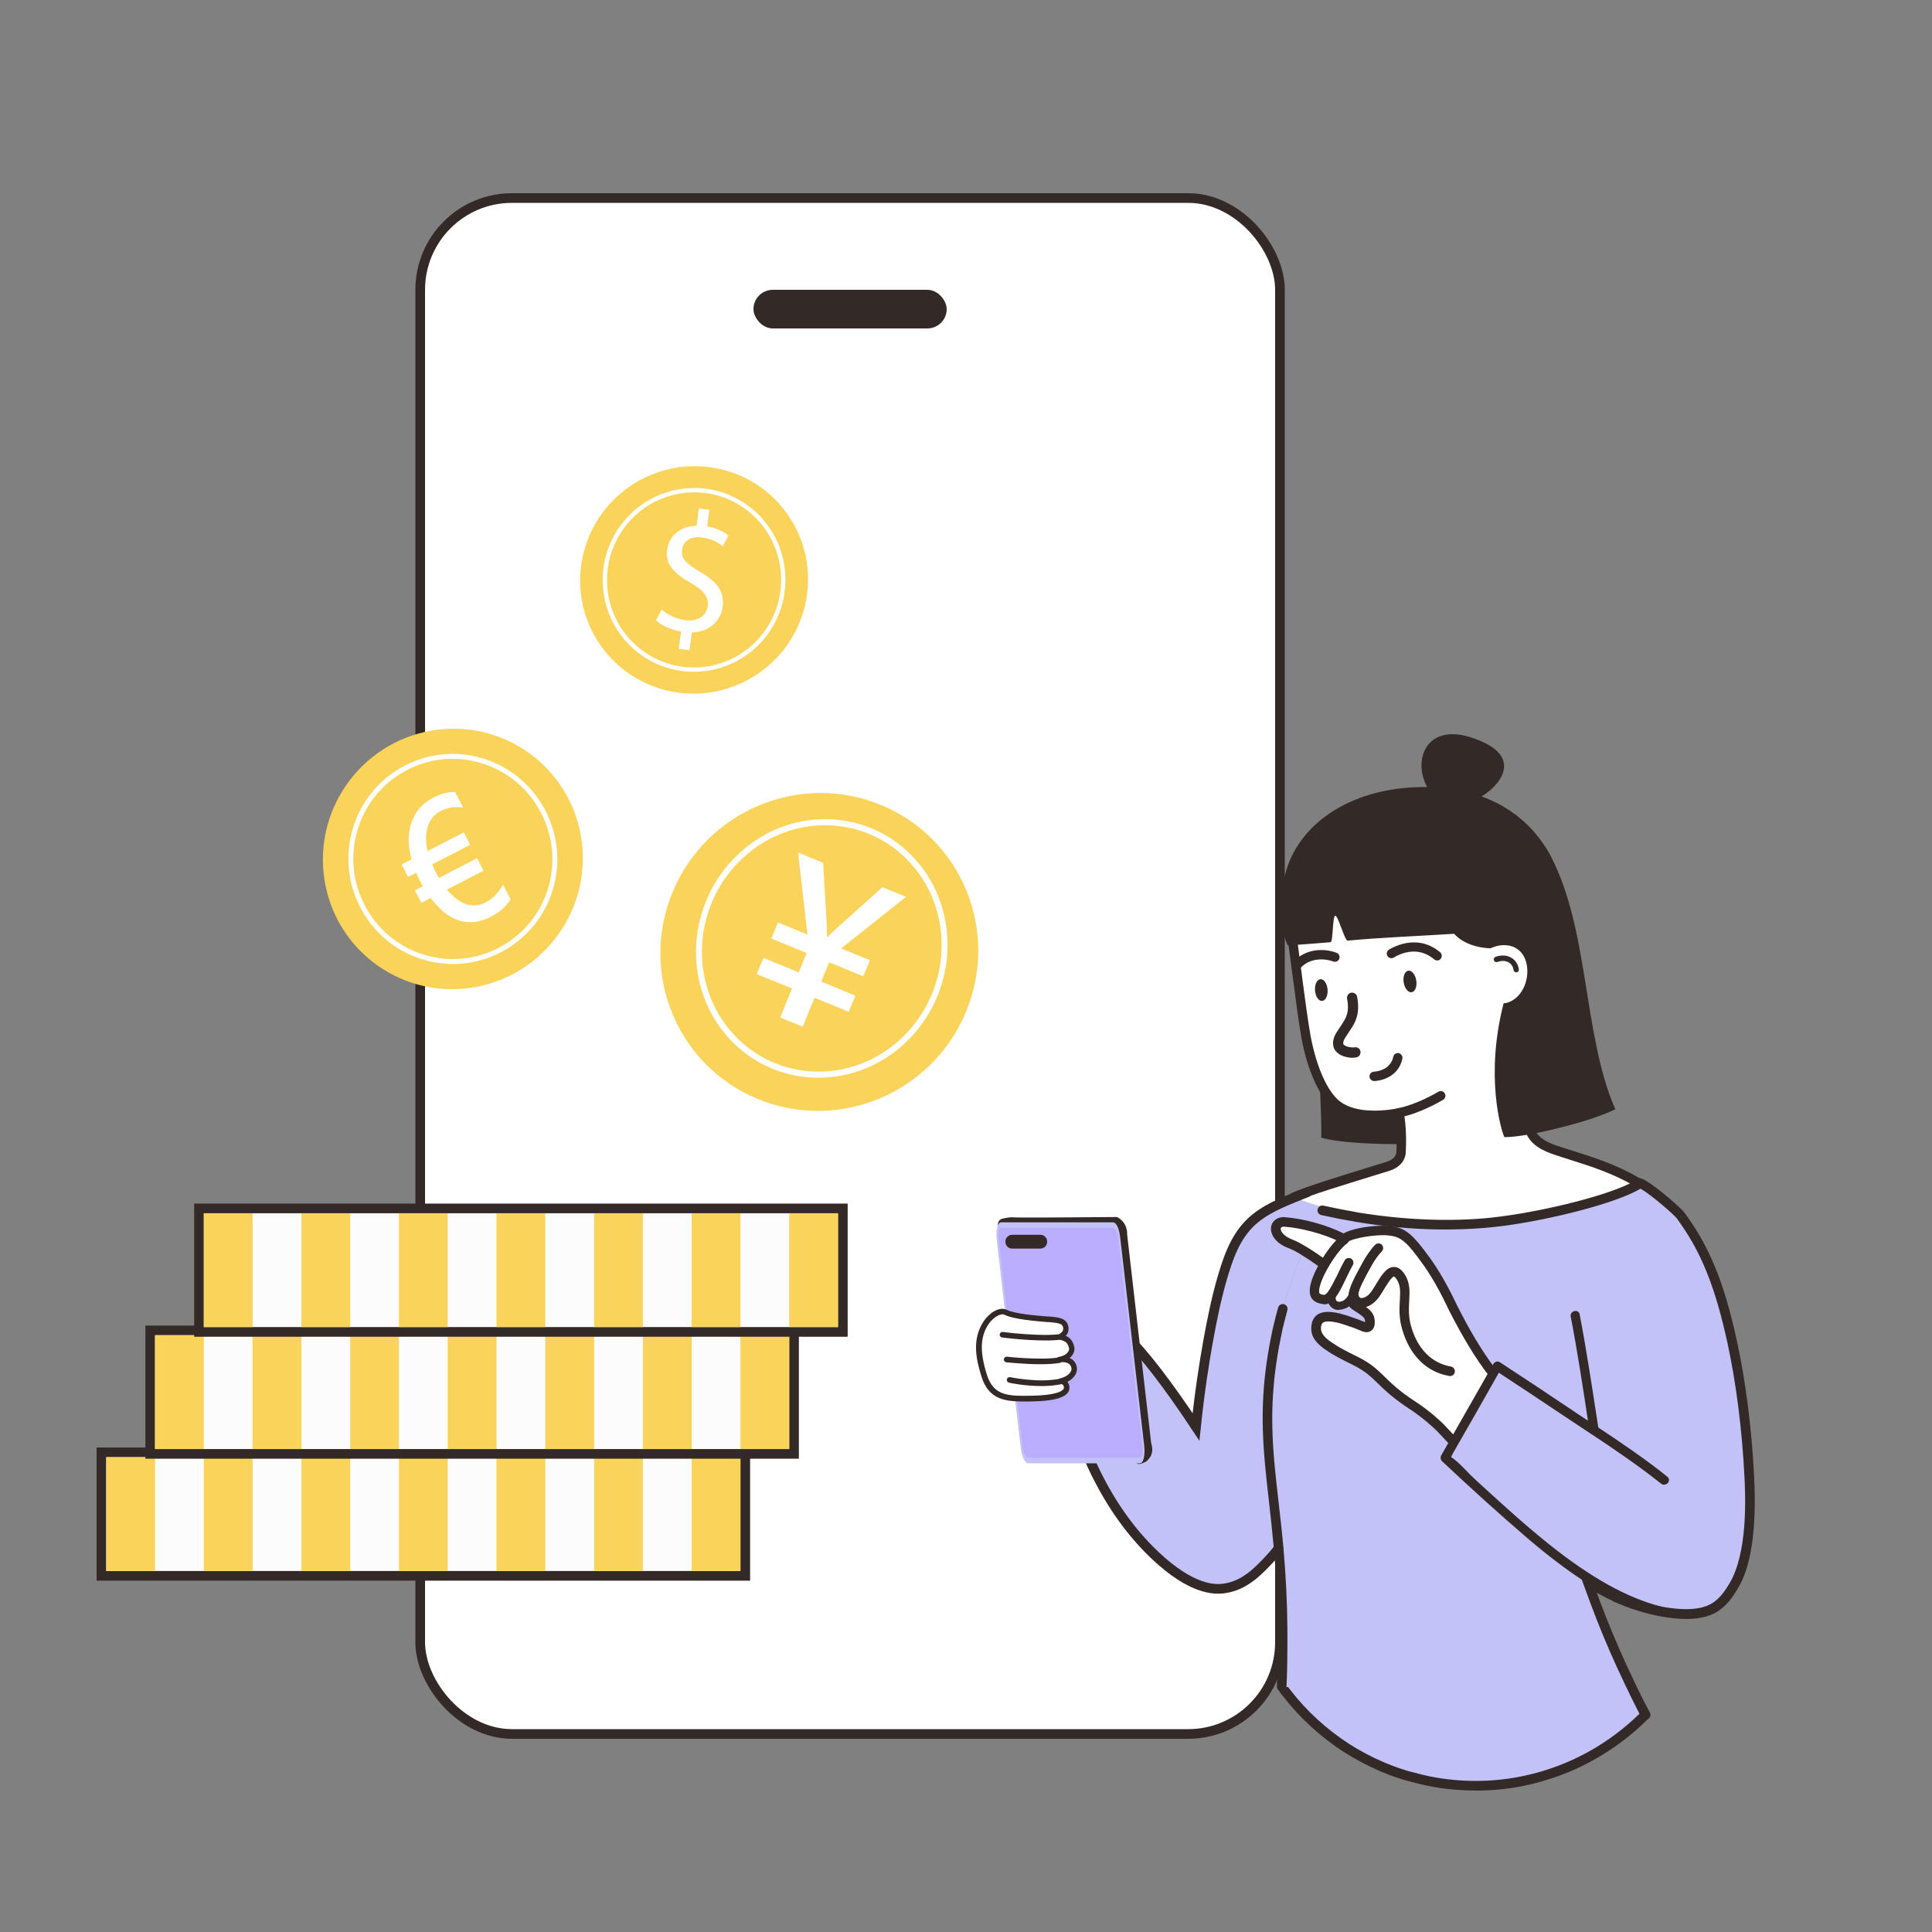 <svg width="520" height="520" viewBox="0 0 520 520" fill="none" xmlns="http://www.w3.org/2000/svg">
<rect x="0" y="0" width="520" height="520" fill="#808080" stroke="none"/>
<rect x="113.1" y="53.3" width="231.4" height="413.4" rx="24.7" fill="white" stroke="#332A27" stroke-width="2.6"/>
<rect x="202.8" y="78" width="52" height="10.4" rx="5.2" fill="#332A27"/>
<path d="M199.291 390.9H200.591V392.2V422.837V424.137H199.291H28.6H27.3V422.837V392.2V390.9H28.6H199.291Z" fill="#FCFCFC" stroke="#332A27" stroke-width="2.6"/>
<path d="M186.161 392.2H199.291V422.837H186.161V392.2Z" fill="#FAD35A"/>
<path d="M159.901 392.2H173.031V422.837H159.901V392.2Z" fill="#FAD35A"/>
<path d="M133.64 392.2H146.771V422.837H133.64V392.2Z" fill="#FAD35A"/>
<path d="M107.38 392.2H120.51V422.837H107.38V392.2Z" fill="#FAD35A"/>
<path d="M81.121 392.2H94.251V422.837H81.121V392.2Z" fill="#FAD35A"/>
<path d="M54.861 392.2H67.991V422.837H54.861V392.2Z" fill="#FAD35A"/>
<path d="M28.601 392.2H41.731V422.837H28.601V392.2Z" fill="#FAD35A"/>
<path d="M212.42 358.074H213.72V359.374V390.011V391.311H212.42H41.73H40.43V390.011V359.374V358.074H41.73H212.42Z" fill="#FCFCFC" stroke="#332A27" stroke-width="2.6"/>
<path d="M199.29 359.374H212.42V390.011H199.29V359.374Z" fill="#FAD35A"/>
<path d="M173.03 359.374H186.16V390.011H173.03V359.374Z" fill="#FAD35A"/>
<path d="M146.77 359.374H159.9V390.011H146.77V359.374Z" fill="#FAD35A"/>
<path d="M120.51 359.374H133.64V390.011H120.51V359.374Z" fill="#FAD35A"/>
<path d="M94.251 359.374H107.381V390.011H94.251V359.374Z" fill="#FAD35A"/>
<path d="M67.991 359.374H81.121V390.011H67.991V359.374Z" fill="#FAD35A"/>
<path d="M41.73 359.374H54.86V390.011H41.73V359.374Z" fill="#FAD35A"/>
<path d="M225.55 325.249H226.85V326.549V357.186V358.486H225.55H54.859H53.559V357.186V326.549V325.249H54.859H225.55Z" fill="#FCFCFC" stroke="#332A27" stroke-width="2.6"/>
<path d="M212.42 326.549H225.55V357.186H212.42V326.549Z" fill="#FAD35A"/>
<path d="M186.16 326.549H199.29V357.186H186.16V326.549Z" fill="#FAD35A"/>
<path d="M159.899 326.549H173.029V357.186H159.899V326.549Z" fill="#FAD35A"/>
<path d="M133.639 326.549H146.769V357.186H133.639V326.549Z" fill="#FAD35A"/>
<path d="M107.38 326.549H120.51V357.186H107.38V326.549Z" fill="#FAD35A"/>
<path d="M81.12 326.549H94.25V357.186H81.12V326.549Z" fill="#FAD35A"/>
<path d="M54.86 326.549H67.99V357.186H54.86V326.549Z" fill="#FAD35A"/>
<path d="M416.365 228.656C427.883 248.234 425.803 278.29 434.773 298.57C411.763 309.256 365.379 309.23 355.603 306.188C355.967 299.012 353.159 252.836 351.859 248.234C350.559 243.632 416.365 228.656 416.365 228.656Z" fill="#332A27"/>
<path d="M376.974 309.855C377.13 307.333 377.13 302.757 376.454 299.195C376.454 299.195 364.91 302.419 359.684 297.063C355.55 292.825 353.08 287.417 351.468 279.045C350.428 273.637 348.452 257.101 347.23 248.573C347.23 248.573 358.826 234.689 372.268 234.013C382.746 233.493 395.876 245.739 395.59 247.923C394.888 252.941 413.01 250.887 413.452 257.101C413.894 263.315 407.342 274.053 407.342 274.053L405.548 277.719C407.264 288.249 408.876 295.971 411.762 302.887C412.984 305.825 415.844 308.321 418.834 309.309C426.062 311.727 433.602 313.573 441.506 318.409C424.97 324.857 410.696 328.679 389.688 329.511C371.774 330.213 354.9 325.663 347.126 322.309C352.456 319.969 360.152 317.681 373.412 313.599C375.284 313.027 376.896 311.805 377.026 309.829L376.974 309.855Z" fill="white"/>
<g clip-path="url(#clip0_16302_413264)">
<path d="M364.106 284.061C364.418 284.061 364.73 284.035 364.964 283.983C365.354 283.879 365.588 283.489 365.51 283.099C365.432 282.709 365.042 282.449 364.626 282.553C364.002 282.709 362.468 282.527 361.532 281.929C361.194 281.695 360.986 281.461 360.934 281.175C360.726 280.161 361.22 279.381 362.208 277.951C362.442 277.613 362.676 277.249 362.936 276.859L363.04 276.703C364.132 274.987 365.484 272.855 364.652 268.435C364.574 268.045 364.184 267.785 363.794 267.863C363.404 267.941 363.144 268.331 363.222 268.721C363.95 272.569 362.858 274.285 361.818 275.923L361.714 276.079C361.48 276.443 361.246 276.807 361.012 277.119C360.024 278.549 359.192 279.797 359.504 281.461C359.634 282.137 360.076 282.709 360.752 283.151C361.688 283.775 363.04 284.061 364.106 284.061Z" fill="#332A27"/>
<path d="M364.106 284.711C362.806 284.711 361.35 284.321 360.414 283.697C359.582 283.151 359.036 282.423 358.88 281.591C358.49 279.667 359.452 278.237 360.466 276.755C360.752 276.339 360.96 276.053 361.168 275.715L361.272 275.533C362.286 273.921 363.274 272.413 362.572 268.799C362.442 268.045 362.91 267.317 363.664 267.187C364.418 267.057 365.146 267.551 365.276 268.279C366.16 272.959 364.678 275.325 363.56 277.015L363.456 277.171C363.196 277.561 362.962 277.925 362.728 278.289C361.766 279.693 361.428 280.291 361.558 281.019C361.558 281.071 361.662 281.201 361.896 281.357C362.65 281.851 364.028 282.007 364.496 281.903C364.86 281.825 365.224 281.877 365.536 282.059C365.848 282.241 366.082 282.553 366.16 282.917C366.238 283.281 366.16 283.645 365.978 283.983C365.77 284.295 365.484 284.503 365.12 284.581C364.834 284.659 364.496 284.685 364.106 284.685V284.711ZM364.028 268.513C364.652 272.647 363.456 274.545 362.39 276.209L362.286 276.391C362.078 276.729 361.87 277.041 361.662 277.327C360.648 278.835 359.894 279.901 360.18 281.305C360.284 281.799 360.622 282.241 361.142 282.579C362.286 283.307 364.08 283.515 364.834 283.307V283.151C364.054 283.333 362.312 283.151 361.22 282.423C360.726 282.085 360.414 281.695 360.336 281.253C360.076 279.927 360.752 278.939 361.714 277.535C361.948 277.197 362.182 276.833 362.416 276.469L362.52 276.313C363.612 274.623 364.834 272.699 364.054 268.513H364.028Z" fill="#332A27"/>
</g>
<path d="M348.375 323.4C347.855 323.4 347.413 323.088 347.231 322.62C346.971 321.97 347.283 321.242 347.907 320.982C352.769 318.98 359.503 316.926 369.721 313.78L373.101 312.74C374.089 312.428 375.727 311.7 375.831 310.088C375.961 308.268 376.013 304.394 375.519 300.988C374.271 301.196 372.243 301.456 369.929 301.456C365.249 301.456 361.557 300.416 358.983 298.362C355.187 295.32 352.015 288.482 350.325 279.59C349.675 276.132 348.635 268.306 347.647 260.74L347.595 260.324C347.049 256.086 346.529 252.082 346.087 249.066C345.983 248.39 346.451 247.74 347.153 247.636H347.179C347.959 247.636 348.479 248.104 348.557 248.702C348.999 251.822 349.545 255.93 350.117 260.298C351.105 267.916 352.145 275.716 352.795 279.096C354.381 287.286 357.267 293.76 360.569 296.386C362.649 298.05 365.899 298.934 369.955 298.934C373.439 298.934 376.273 298.284 376.299 298.284C376.325 298.284 376.533 298.258 376.585 298.258C376.819 298.258 377.053 298.336 377.261 298.466C377.547 298.648 377.729 298.934 377.807 299.272C378.561 303.172 378.509 308.008 378.353 310.27C378.197 312.532 376.559 314.327 373.855 315.159L370.475 316.198C360.283 319.344 353.601 321.373 348.895 323.323C348.739 323.375 348.583 323.426 348.427 323.426L348.375 323.4Z" fill="#332A27"/>
<path d="M440.596 319.422C440.388 319.422 440.154 319.37 439.972 319.24C434.044 315.782 428.272 313.962 422.708 312.194C421.304 311.752 419.9 311.31 418.522 310.842C415.298 309.75 412.1 308.294 410.696 304.888C407.784 297.894 406.042 286.09 405.418 278.134C405.418 278.082 405.418 277.822 405.418 277.77L406.198 274.13C406.198 274.13 406.328 273.766 406.354 273.714C406.614 273.298 412.672 263.132 412.256 257.516C412.1 255.228 407.238 254.266 403.338 253.512C398.502 252.55 393.926 251.64 394.42 248.078C394.498 247.454 395.044 246.986 395.642 246.986C396.5 247.09 396.968 247.74 396.89 248.416C396.708 249.638 400.816 250.444 403.832 251.042C409.058 252.082 414.466 253.148 414.752 257.334C415.194 263.47 409.656 273.064 408.538 274.91L407.888 278.186C408.512 285.804 410.202 297.244 412.984 303.9C414.024 306.37 416.624 307.54 419.302 308.45C420.68 308.918 422.058 309.334 423.436 309.776C429.156 311.596 435.032 313.442 441.22 317.056C441.818 317.394 442.026 318.174 441.688 318.772C441.48 319.162 441.038 319.396 440.596 319.396V319.422Z" fill="#332A27"/>
<path d="M408.097 261.702C408.097 261.702 408.175 261.702 408.201 261.702C408.591 261.65 408.877 261.26 408.799 260.87C408.591 259.544 407.889 258.452 406.823 257.802C405.627 257.074 404.041 256.97 402.533 257.542C402.143 257.672 401.961 258.088 402.091 258.478C402.221 258.868 402.637 259.05 403.027 258.92C404.145 258.504 405.263 258.556 406.095 259.05C406.797 259.466 407.239 260.168 407.369 261.078C407.421 261.442 407.733 261.702 408.097 261.702Z" fill="#332A27"/>
<path d="M377.807 264.433C378.067 266.045 379.029 267.215 379.965 267.059C380.901 266.903 381.447 265.473 381.187 263.887C380.927 262.275 379.965 261.105 379.029 261.261C378.093 261.417 377.547 262.847 377.807 264.433Z" fill="#332A27"/>
<path d="M386.803 258.505C386.517 258.505 386.231 258.401 386.023 258.219C384.359 256.815 382.513 256.113 380.537 256.113C378.327 256.113 376.377 256.971 375.129 257.725C374.947 257.829 374.713 257.907 374.505 257.907C374.063 257.907 373.647 257.673 373.413 257.283C373.075 256.685 373.283 255.905 373.881 255.567C375.103 254.839 377.625 253.643 380.563 253.643C383.137 253.643 385.503 254.527 387.609 256.295C388.129 256.737 388.207 257.517 387.765 258.063C387.531 258.349 387.193 258.531 386.803 258.531V258.505Z" fill="#332A27"/>
<path d="M357.319 266.331C357.449 267.943 356.799 269.321 355.863 269.399C354.927 269.477 354.069 268.229 353.939 266.617C353.809 265.005 354.459 263.627 355.395 263.549C356.331 263.471 357.189 264.719 357.319 266.331Z" fill="#332A27"/>
<path d="M349.363 260.689C349.051 260.689 348.739 260.559 348.505 260.351C348.011 259.883 347.986 259.077 348.454 258.583C350.196 256.737 352.744 255.697 355.604 255.697C357.034 255.697 358.464 255.957 359.738 256.451C360.388 256.685 360.7 257.413 360.466 258.063C360.284 258.557 359.816 258.869 359.296 258.869C359.14 258.869 358.984 258.843 358.854 258.791C357.892 258.427 356.773 258.219 355.655 258.219C353.445 258.219 351.548 258.973 350.274 260.299C350.04 260.559 349.701 260.689 349.363 260.689Z" fill="#332A27"/>
<path d="M369.851 290.952C369.201 290.952 368.655 290.432 368.603 289.808C368.551 289.132 369.045 288.508 369.747 288.456C372.607 288.222 374.531 286.74 374.999 284.426C375.129 283.854 375.623 283.438 376.221 283.438H376.481C376.793 283.542 377.079 283.724 377.261 284.01C377.443 284.296 377.521 284.634 377.443 284.946C376.741 288.378 373.933 290.64 369.955 290.978H369.851V290.952Z" fill="#332A27"/>
<path d="M376.559 300.754C375.961 300.754 375.441 300.338 375.337 299.74C375.207 299.064 375.649 298.414 376.325 298.258C381.317 297.27 386.569 294.176 387.141 293.838C387.349 293.708 387.557 293.656 387.791 293.656C388.233 293.656 388.649 293.89 388.857 294.28C389.221 294.852 389.013 295.632 388.441 295.996C387.817 296.36 382.305 299.662 376.793 300.728H376.559V300.754Z" fill="#332A27"/>
<path d="M346.165 234.325C350.273 220.805 364.599 211.861 383.241 211.835C400.817 211.835 411.087 219.921 416.365 228.631C419.875 234.455 420.915 240.747 421.331 244.465C422.995 259.727 416.963 274.417 406.771 284.687C406.771 284.687 404.951 274.651 404.717 270.101C409.579 269.373 411.867 263.679 410.853 259.285C409.969 255.463 406.823 253.825 403.157 254.553C402.455 254.709 401.805 254.943 401.155 255.229C401.155 255.229 395.019 255.307 391.353 251.329C383.163 251.875 371.177 252.343 362.753 253.175C361.895 253.253 360.179 246.389 359.373 246.467C358.645 246.545 358.801 253.539 358.125 253.591C351.287 254.189 346.607 254.449 346.607 254.449C345.333 252.005 343.305 243.763 346.191 234.299L346.165 234.325Z" fill="#332A27"/>
<path d="M404.691 270.074C399.647 289.704 404.041 304.264 404.899 306.058C409.657 306.058 418.809 304.056 425.933 301.69C424.893 293.448 414.051 271.14 413.973 270.568C413.869 269.996 404.717 270.074 404.717 270.074H404.691Z" fill="#332A27"/>
<path d="M384.879 213.031C379.731 205.725 383.241 194.519 395.643 198.393C412.647 203.697 401.675 213.447 397.255 215.085C392.471 213.889 384.879 213.031 384.879 213.031Z" fill="#332A27"/>
<path d="M442.625 461.721C438.309 466.037 433.395 469.729 428.013 472.693C424.581 474.591 420.967 476.177 417.197 477.399C416.183 477.737 415.143 478.049 414.077 478.335C413.193 478.595 412.309 478.803 411.373 479.011C406.797 480.077 402.013 480.623 397.099 480.623C392.185 480.623 387.297 480.051 382.643 478.959L378.561 477.893C377.963 477.711 377.365 477.529 376.767 477.321C375.155 476.801 373.569 476.203 372.009 475.527C368.655 474.071 365.405 472.381 362.337 470.405C359.269 468.429 356.383 466.193 353.679 463.723C350.975 461.253 348.531 458.575 346.295 455.689C345.957 455.247 345.385 454.727 345.333 454.181C345.255 453.401 345.229 452.595 345.203 451.815C345.177 450.957 345.151 450.125 345.125 449.267C345.099 448.383 345.203 447.525 345.203 446.667C345.203 445.809 345.203 444.847 345.229 443.937C345.229 442.039 345.229 440.141 345.229 438.217C345.151 429.923 344.709 422.903 344.163 416.663C343.045 404.183 341.459 394.927 341.199 384.813C341.043 380.029 341.199 375.063 341.875 369.473C342.239 366.457 342.759 363.077 343.539 359.333C343.669 358.657 343.825 357.981 343.981 357.279C344.371 355.667 344.787 353.977 345.255 352.261C346.529 347.633 348.219 342.615 350.455 337.259C351.989 338.169 353.731 339.339 355.447 340.587C354.121 342.979 353.133 345.397 353.055 347.113C353.003 347.919 352.873 350.103 356.175 350.493H356.435C356.955 350.493 357.449 350.311 357.891 349.999C357.995 350.649 358.333 351.195 358.827 351.585C359.269 351.923 359.789 352.079 360.361 352.079C360.543 352.079 360.725 352.053 360.907 352.027C360.725 352.703 360.543 353.353 360.361 354.003C358.307 353.509 356.331 353.379 355.031 354.159C354.173 354.679 353.679 355.511 353.497 356.655C353.081 359.333 354.459 361.257 357.891 363.415C359.529 364.481 361.661 365.599 364.287 366.873C367.745 368.589 369.253 370.071 371.177 371.943C372.997 373.711 375.233 375.921 379.835 378.911C383.007 380.991 386.049 383.721 387.037 384.709C387.661 385.359 388.857 386.607 390.443 388.297C389.741 389.519 389.039 390.767 388.337 391.989C388.181 392.275 388.207 392.665 388.441 392.899C395.825 399.841 403.339 406.679 411.035 413.283C418.159 419.393 426.037 425.425 434.591 429.715C432.277 428.649 429.807 427.297 427.259 425.633C428.377 428.805 429.599 432.055 430.873 435.331C432.381 439.153 433.967 442.923 435.657 446.667C436.463 448.461 437.347 450.229 438.153 452.049C438.881 453.687 438.985 455.481 439.609 457.145C439.791 457.639 442.729 461.643 442.651 461.721H442.625Z" fill="#C2C1F8"/>
<path d="M360.361 354.003C360.283 354.237 360.231 354.471 360.179 354.731C360.101 354.991 360.023 355.199 359.971 355.433C359.321 357.773 358.749 359.957 358.281 361.855C358.203 362.115 358.151 362.375 358.073 362.635C358.021 362.921 357.943 363.155 357.891 363.415C354.459 361.257 353.081 359.333 353.497 356.655C353.679 355.511 354.173 354.679 355.031 354.159C356.331 353.379 358.307 353.509 360.361 354.003Z" fill="#F7ADBD"/>
<path d="M372.866 329.485C372.71 329.563 372.502 329.641 372.268 329.771C371.982 329.953 371.618 330.161 371.202 330.447C370.76 330.733 370.266 331.097 369.668 331.565C369.486 331.721 369.304 331.851 369.122 332.007C369.096 332.033 369.044 332.059 369.018 332.137H368.992C368.394 332.631 367.796 333.541 367.146 334.711C365.742 337.337 364.234 341.341 362.83 345.709C362.83 345.709 362.83 345.761 362.804 345.787C362.57 346.593 362.31 347.373 362.076 348.179C361.816 349.011 361.556 349.869 361.322 350.727C361.218 351.065 361.114 351.403 361.036 351.741C361.01 351.845 360.984 351.923 360.932 352.027C360.75 352.027 360.568 352.079 360.386 352.079C359.814 352.079 359.294 351.923 358.852 351.585C358.358 351.195 358.02 350.649 357.916 349.999C357.474 350.311 356.98 350.493 356.46 350.493H356.2C352.898 350.103 353.028 347.919 353.08 347.113C353.158 345.397 354.146 342.979 355.472 340.587C353.756 339.339 352.014 338.169 350.48 337.259C348.244 342.615 346.554 347.633 345.28 352.261C344.812 353.977 344.396 355.667 344.006 357.279C343.85 357.981 343.694 358.657 343.564 359.333C342.784 363.077 342.264 366.457 341.9 369.473C341.25 375.063 341.068 380.029 341.224 384.813C341.484 394.927 343.07 404.183 344.188 416.663C343.408 417.729 342.55 418.717 341.64 419.705C338.676 422.851 334.932 426.855 329.29 427.557C326.898 427.843 320.814 427.973 310.96 418.691C295.932 404.521 289.406 384.735 286.468 372.463C286.156 361.153 287.768 354.835 291.252 353.457C296.738 351.325 306.982 361.517 321.932 384.059C322.868 374.725 324.09 366.977 325.104 361.309C329.29 338.013 333.164 332.215 336.934 328.575C340.366 325.273 343.98 323.401 346.528 322.335C349.388 323.557 352.508 324.701 355.914 325.767C362.102 327.665 367.822 328.809 372.892 329.485H372.866Z" fill="#C2C1F8"/>
<path d="M373.958 329.614C373.594 329.562 373.23 329.536 372.866 329.484C374.01 328.99 373.958 329.614 373.958 329.614Z" fill="#F7ADBD"/>
<path d="M466.44 427.115C465.322 428.909 463.944 431.067 461.552 432.601C461.006 432.939 460.174 433.407 458.926 433.771C456.742 434.421 453.284 434.811 447.694 433.849C447.642 433.849 447.616 433.823 447.564 433.823C447.33 433.797 447.096 433.745 446.836 433.693C443.794 433.121 439.712 432.029 435.032 429.923C434.876 429.871 434.72 429.793 434.59 429.715C426.036 425.425 418.158 419.393 411.034 413.283C403.338 406.679 395.824 399.841 388.44 392.899C388.206 392.665 388.18 392.275 388.336 391.989C389.038 390.767 389.74 389.519 390.442 388.297C388.856 386.607 387.66 385.359 387.036 384.709C386.048 383.721 383.006 380.991 379.834 378.911C375.232 375.921 372.996 373.711 371.176 371.943C369.252 370.071 367.744 368.589 364.286 366.873C361.66 365.599 359.528 364.481 357.89 363.415C354.458 361.257 353.08 359.333 353.496 356.655C353.678 355.511 354.172 354.679 355.03 354.159C356.33 353.379 358.306 353.509 360.36 354.003C360.542 353.353 360.724 352.703 360.906 352.027C360.724 352.027 360.542 352.079 360.36 352.079C359.788 352.079 359.268 351.923 358.826 351.585C358.332 351.195 357.994 350.649 357.89 349.999C357.448 350.311 356.954 350.493 356.434 350.493H356.174C352.872 350.103 353.002 347.919 353.054 347.113C353.132 345.397 354.12 342.979 355.446 340.587C353.73 339.339 351.988 338.169 350.454 337.259C350.532 337.025 350.636 336.791 350.74 336.531C350.844 336.323 350.948 336.089 351.052 335.855C351.728 334.269 352.456 332.657 353.262 330.993C353.366 330.785 353.47 330.551 353.6 330.317C353.678 330.083 353.808 329.849 353.938 329.615C354.458 328.549 355.004 327.457 355.576 326.365C355.68 326.157 355.784 325.975 355.888 325.767C358.982 326.443 361.946 327.041 364.78 327.509C364.832 327.509 364.858 327.535 364.91 327.535C364.962 327.535 364.988 327.561 365.04 327.561C365.092 327.561 365.118 327.587 365.17 327.587C365.196 327.587 365.248 327.587 365.274 327.613C365.378 327.639 365.482 327.639 365.586 327.665C373.906 328.991 381.16 329.511 387.14 329.589H387.322C387.322 329.589 387.53 329.589 387.608 329.589C395.642 329.693 401.388 329.043 404.43 328.653C417.092 326.989 434.434 322.647 440.778 318.851H440.804C440.804 318.851 440.934 318.799 440.986 318.747C441.012 318.695 441.038 318.669 441.09 318.669C441.09 318.643 441.116 318.643 441.116 318.643C441.22 318.565 441.324 318.513 441.428 318.435C441.662 318.539 441.948 318.669 442.286 318.877C445.224 320.593 451.308 325.845 452.296 327.145C458.562 335.621 462.644 344.955 466.18 361.127C468.286 370.825 470.08 383.201 470.808 397.631C471.172 405.171 471.406 419.107 466.44 427.115Z" fill="#C2C1F8"/>
<path d="M385.971 330.681C387.245 330.681 388.493 330.681 389.793 330.603C411.477 329.745 425.777 325.689 441.845 319.449C442.235 319.293 442.417 318.851 442.261 318.461C442.105 318.071 441.689 317.889 441.299 318.019C425.387 324.207 411.217 328.237 389.741 329.069C371.203 329.797 354.459 324.935 347.517 321.919C347.127 321.763 346.685 321.919 346.529 322.309C346.373 322.699 346.529 323.141 346.919 323.297C353.523 326.131 368.733 330.629 385.971 330.629V330.681Z" fill="#C2C1F8"/>
<path d="M447.746 433.095C452.738 434.135 458.588 434.083 462.904 430.989C466.726 428.259 468.208 423.293 469.092 418.873C470.834 410.241 470.314 401.219 469.664 392.509C468.936 382.707 467.662 372.905 465.608 363.285C463.658 354.107 461.214 344.825 457.028 336.401C453.492 329.303 448.5 322.803 441.168 319.397C440.31 319.007 441.064 317.733 441.896 318.123C457.912 325.533 463.268 345.891 466.726 361.647C469.04 372.125 470.418 382.837 471.172 393.549C471.822 402.805 472.316 412.555 469.924 421.603C468.78 425.971 466.882 430.261 462.956 432.679C458.328 435.565 452.478 435.591 447.33 434.525C446.42 434.343 446.81 432.913 447.72 433.095H447.746Z" fill="#F7ADBD"/>
<path d="M428.923 386.138C428.351 386.138 427.909 385.748 427.831 385.176L427.519 383.174C426.089 373.71 424.607 363.934 422.761 354.366C422.683 353.976 422.761 353.612 423.021 353.326C423.281 353.014 423.671 352.832 424.061 352.832C424.633 352.832 425.075 353.196 425.179 353.794C426.999 363.362 428.481 373.164 429.937 382.628L430.249 384.63C430.301 385.02 430.197 385.384 429.963 385.67C429.703 385.982 429.313 386.138 428.923 386.138Z" fill="#332A27"/>
<path d="M345.567 328.86C342.499 328.782 342.265 332.942 347.387 334.814C350.455 335.932 357.371 340.768 361.115 344.226C362.519 345.552 363.663 346.592 364.729 347.71C365.093 348.1 364.755 349.452 365.119 349.894C365.509 350.362 364.937 351.194 365.301 351.74C366.029 352.806 368.239 352.962 368.577 354.886C368.889 356.628 368.473 357.668 366.861 356.992C366.211 356.732 365.613 356.472 365.197 356.316C360.907 354.782 354.875 352.572 354.251 356.732C353.757 359.956 356.175 362.036 364.625 366.17C371.593 369.576 370.943 372.176 380.251 378.26C383.631 380.47 386.725 383.278 387.583 384.136C388.389 384.942 389.819 386.476 391.171 387.932C393.043 385.254 400.011 371.76 401.805 369.082C397.905 364.142 393.043 356.966 391.015 351.844C389.819 349.218 389.117 346.956 384.125 339.702C379.133 332.448 377.391 331.564 373.543 331.226C369.903 330.888 362.883 333.41 362.415 333.618C358.515 331.434 351.287 329.276 345.593 328.86H345.567Z" fill="white"/>
<path d="M391.145 389.232C390.807 389.232 390.495 389.102 390.235 388.842C388.493 386.97 387.297 385.722 386.673 385.072C385.893 384.292 382.851 381.51 379.575 379.352C375.051 376.414 372.789 374.23 370.969 372.462C368.915 370.46 367.433 369.004 364.079 367.34C361.115 365.91 359.113 364.818 357.631 363.856C353.913 361.516 352.561 359.41 353.003 356.576C353.211 355.276 353.809 354.288 354.771 353.716C355.473 353.3 356.383 353.092 357.449 353.092C358.333 353.092 359.347 353.222 360.491 353.508C362.207 353.924 363.975 354.548 365.405 355.068C365.821 355.224 366.055 355.328 366.341 355.432L366.783 355.614C366.783 355.614 367.381 355.848 367.407 355.848C367.407 355.692 367.407 355.458 367.329 355.146C367.199 354.47 365.925 353.69 365.093 353.144C364.157 352.546 363.481 352.104 363.091 351.558C362.987 351.402 362.883 351.22 362.805 351.038C362.701 350.882 362.623 350.596 362.519 350.284L362.415 350.024L362.753 349.452L362.259 349.634C362.181 349.4 362.077 349.166 362.025 349.062C361.869 348.906 361.713 348.672 361.583 348.438C361.245 347.892 361.089 347.294 360.985 346.774C360.881 346.332 360.803 345.994 360.595 345.656C360.491 345.448 360.387 345.318 360.231 345.188L360.023 344.98C359.893 344.85 359.763 344.746 359.607 344.616C358.671 343.758 357.553 342.822 356.305 341.886L355.109 340.976C353.341 339.702 351.625 338.558 350.169 337.674C348.921 336.894 347.777 336.296 346.919 335.984C343.123 334.606 341.797 332.032 342.135 330.108C342.395 328.6 343.773 327.586 345.515 327.586C348.193 327.768 351.105 328.288 354.043 329.12C356.799 329.874 359.477 330.888 361.635 331.98C363.533 330.81 367.771 330.056 371.151 329.926C371.515 329.926 371.853 329.9 372.191 329.9C372.711 329.9 373.205 329.9 373.621 329.952C377.937 330.342 379.731 331.434 385.139 338.948C388.259 343.342 390.859 348.568 392.133 351.272C395.565 358.11 398.945 363.752 402.221 368.042L402.767 368.744C403.209 369.264 403.131 370.07 402.585 370.512C402.351 370.72 402.065 370.798 401.779 370.798C401.389 370.798 401.025 370.616 400.791 370.33L400.609 370.096C397.229 365.754 393.615 359.8 389.871 352.416C388.883 350.31 386.309 344.928 383.111 340.456C378.223 333.618 376.845 332.812 373.465 332.5C373.049 332.448 372.581 332.448 372.113 332.448C371.203 332.448 370.163 332.526 369.097 332.656C365.899 333.02 363.299 333.8 362.987 334.164C362.987 334.19 362.831 334.346 362.805 334.372C362.779 334.398 362.623 334.58 362.571 334.606C362.545 334.606 362.259 334.736 362.233 334.762C362.129 334.788 362.025 334.814 361.921 334.814C361.687 334.814 361.479 334.762 361.271 334.632C360.855 334.398 360.621 334.268 360.387 334.138C358.411 333.15 355.837 332.214 353.185 331.512C350.377 330.758 347.751 330.29 345.567 330.16C345.047 330.16 344.787 330.316 344.709 330.628C344.605 331.278 345.359 332.682 347.881 333.644C348.791 333.982 349.987 334.606 351.365 335.438C352.847 336.296 354.589 337.466 356.565 338.896C356.981 339.182 357.371 339.494 357.761 339.806C357.813 339.832 357.865 339.858 357.891 339.91C359.009 340.716 360.101 341.626 361.037 342.432L361.375 342.744C361.609 342.952 361.817 343.134 362.025 343.342C362.103 343.42 362.181 343.524 362.285 343.628C362.779 344.122 363.143 344.798 363.377 345.604L363.429 345.864C363.429 345.864 363.533 346.098 363.559 346.28C363.663 346.774 363.767 347.164 364.001 347.424C364.027 347.45 364.261 347.788 364.313 347.866C364.469 348.1 364.599 348.412 364.755 348.88C364.755 348.906 364.833 349.062 364.859 349.192C364.885 349.244 364.937 349.322 364.937 349.374C365.041 349.738 365.197 350.076 365.275 350.206C365.275 350.206 365.405 350.31 365.561 350.388C365.847 350.622 366.159 350.804 366.445 350.986C367.771 351.818 369.565 352.936 369.903 354.73C370.189 356.342 369.955 357.434 369.175 358.084C368.785 358.396 368.317 358.552 367.823 358.552C367.407 358.552 366.939 358.448 366.445 358.24L365.925 358.032C365.483 357.85 365.145 357.694 364.859 357.59L364.027 357.278C362.753 356.836 361.297 356.316 359.945 355.978C358.983 355.77 358.203 355.666 357.553 355.666C356.903 355.666 356.461 355.77 356.149 355.952C355.941 356.082 355.681 356.316 355.577 356.992C355.369 358.318 355.837 359.618 358.645 361.464C360.101 362.478 362.207 363.622 365.249 365.104C368.993 366.95 370.657 368.588 372.607 370.486C374.531 372.384 376.611 374.412 381.005 377.272C384.775 379.716 387.921 382.68 388.545 383.33C389.273 384.084 390.573 385.462 391.665 386.632L391.847 386.84C391.847 386.84 391.899 386.918 391.951 386.97C392.029 387.022 392.159 387.126 392.211 387.256C392.367 387.386 392.471 387.724 392.471 388.062C392.471 388.4 392.315 388.712 392.081 388.92C391.873 389.128 391.561 389.258 391.223 389.258L391.145 389.232Z" fill="#332A27"/>
<path d="M362.206 335.724L364.988 336.244L369.382 333.124L374.478 333.8C371.436 334.398 368.94 338.454 367.926 340.3C365.144 345.37 365.872 348.126 363.168 351.012C361.634 352.598 358.124 351.532 357.916 349.01C357.396 349.53 356.85 349.79 356.278 349.738C353.808 349.452 353.756 348.178 353.808 347.138C354.016 343.576 359.268 337.856 362.232 335.724H362.206Z" fill="white"/>
<path d="M364.13 349.504C363.454 349.426 362.96 348.776 363.038 348.074C363.246 346.358 364.442 343.992 366.834 339.65C367.536 338.376 368.68 336.53 370.11 335.048C370.344 334.788 370.682 334.658 371.02 334.658C371.358 334.658 371.67 334.788 371.904 335.022C372.398 335.516 372.398 336.322 371.904 336.816C370.942 337.83 369.928 339.234 369.018 340.898C367.276 344.044 365.716 346.982 365.534 348.412C365.456 349.036 364.91 349.53 364.286 349.53C364.286 349.53 364.13 349.53 364.104 349.53L364.13 349.504Z" fill="#332A27"/>
<path d="M390.105 370.356C383.943 369.29 379.419 364.818 377.391 357.746C376.507 354.678 376.637 352.182 376.767 349.998C376.897 347.632 377.001 345.942 375.883 344.278C375.441 343.628 375.207 343.576 375.207 343.576C374.609 343.576 373.179 345.89 372.425 347.138C372.113 347.658 371.801 348.178 371.463 348.672C370.163 350.7 368.265 351.948 366.523 351.948C366.237 351.948 365.951 351.922 365.691 351.844C364.183 351.48 363.221 350.206 363.039 348.36C362.961 347.658 363.481 347.034 364.183 346.956C364.963 346.956 365.483 347.45 365.561 348.1C365.613 348.62 365.769 349.244 366.289 349.374H366.341C367.251 349.374 368.343 348.828 369.331 347.294C369.643 346.8 369.955 346.306 370.267 345.786C371.827 343.238 373.153 341.054 375.129 341.002C376.221 341.002 377.131 341.6 377.963 342.822C379.575 345.214 379.445 347.58 379.289 350.102C379.185 352.104 379.055 354.366 379.809 357.018C381.551 363.102 385.373 366.924 390.521 367.808C391.197 367.938 391.665 368.588 391.561 369.29C391.457 369.914 390.937 370.356 390.313 370.356C390.287 370.356 390.131 370.356 390.105 370.356Z" fill="#332A27"/>
<path d="M356.175 351.012C353.575 350.7 352.378 349.374 352.534 347.086C352.638 345.006 353.912 342.276 354.978 340.352C355.082 340.144 355.212 339.91 355.342 339.676C355.472 339.468 355.603 339.234 355.733 339.026C357.189 336.634 358.8 334.528 360.204 333.306C360.464 333.046 360.724 332.812 360.984 332.63C361.192 332.5 361.452 332.422 361.712 332.422C362.128 332.422 362.519 332.63 362.753 332.968C362.857 333.15 362.935 333.332 362.961 333.54C363.013 333.8 362.961 334.086 362.831 334.32C362.831 334.346 362.778 334.398 362.726 334.476C362.674 334.58 362.597 334.632 362.545 334.684C361.219 335.646 359.451 337.856 357.839 340.534C357.709 340.768 357.63 340.872 357.578 341.002C357.552 341.054 357.474 341.184 357.422 341.236C357.422 341.236 357.162 341.73 357.084 341.834C355.862 344.07 355.134 346.072 355.056 347.268C355.004 348.022 354.979 348.36 356.409 348.516C357.007 348.516 358.02 347.008 359.476 344.044C359.632 343.758 359.763 343.55 359.867 343.316C359.893 343.212 359.997 343.03 360.075 342.848C360.725 341.47 361.322 340.274 361.92 339.234C362.102 338.844 362.544 338.584 363.012 338.584C363.22 338.584 363.454 338.636 363.636 338.74C364.234 339.078 364.443 339.858 364.131 340.456C363.533 341.522 362.934 342.77 362.362 343.94L361.947 344.798C361.869 345.006 361.765 345.188 361.661 345.396L361.531 345.656C360.933 346.878 360.204 348.282 359.398 349.296C359.164 349.634 358.852 349.946 358.462 350.284L357.89 350.05L358.203 350.466C357.657 350.856 357.059 351.064 356.461 351.064H356.2L356.175 351.012Z" fill="#332A27"/>
<path d="M446.602 434.888C442.702 433.874 438.854 432.418 434.824 430.39C434.72 430.364 434.512 430.26 434.356 430.156C424.84 425.398 416.312 418.456 410.722 413.672C403.676 407.614 396.266 400.932 388.102 393.262C387.712 392.872 387.634 392.222 387.894 391.728L401.102 368.562C401.206 368.406 401.284 368.276 401.336 368.146C401.466 367.938 401.856 367.236 401.96 367.08C402.168 366.716 402.584 366.456 403.052 366.456C403.26 366.456 403.494 366.508 403.676 366.638C410.254 370.928 416.78 375.27 423.28 379.638C424.294 380.34 425.334 381.016 426.374 381.692L430.014 384.11C436.202 388.218 442.78 392.638 448.786 397.474C449.176 397.812 449.332 398.28 449.15 398.722C448.968 399.242 448.448 399.606 447.876 399.606C447.59 399.606 447.304 399.502 447.07 399.32C441.038 394.51 434.538 390.116 428.402 386.034C428.35 386.034 428.194 385.904 428.142 385.878C425.932 384.422 423.67 382.914 421.408 381.406C415.454 377.402 409.422 373.424 403.416 369.472C399.334 376.726 395.2 383.928 391.066 391.156L390.806 391.624C390.728 391.806 390.65 391.988 390.572 392.17C392.08 393.184 393.458 394.588 394.784 395.966C395.46 396.668 396.11 397.344 396.786 397.942L397.358 398.488C403.598 404.208 410.072 410.136 416.806 415.544C428.194 424.644 437.84 430.026 447.174 432.444C447.356 432.47 447.538 432.574 447.72 432.756C447.928 432.938 448.162 433.302 448.032 433.926C447.85 434.446 447.512 434.784 447.096 434.862C447.07 434.862 446.81 434.914 446.784 434.914C446.758 434.914 446.55 434.914 446.524 434.914L446.602 434.888Z" fill="#332A27"/>
<path d="M360.361 352.598C359.659 352.598 359.035 352.39 358.515 352C357.891 351.506 357.501 350.856 357.371 350.076C357.267 349.842 357.241 349.478 357.267 349.062C357.293 348.75 357.345 348.412 357.449 348.074C357.553 347.606 357.995 347.268 358.515 347.268C358.567 347.268 358.749 347.268 358.801 347.294C359.113 347.398 359.347 347.58 359.477 347.84C359.633 348.1 359.659 348.412 359.555 348.698C359.555 348.698 359.503 348.984 359.503 349.01C359.425 349.53 359.555 350.024 359.841 350.232C359.971 350.336 360.153 350.388 360.361 350.388C360.569 350.388 360.829 350.336 361.141 350.232C361.453 350.128 361.869 349.946 362.363 349.374C362.701 348.984 362.909 348.646 363.117 348.256C363.117 348.23 363.169 348.178 363.195 348.152C363.195 348.074 363.377 347.684 363.377 347.684C363.377 347.606 363.429 347.502 363.481 347.424C363.481 347.346 363.507 347.242 363.533 347.164C363.533 347.112 363.585 346.904 363.611 346.852C363.663 346.696 363.689 346.566 363.715 346.41C363.793 345.838 364.261 345.422 364.807 345.422C365.275 345.474 365.509 345.63 365.691 345.864C365.873 346.098 365.951 346.41 365.899 346.696L365.795 347.294C365.795 347.346 365.795 347.424 365.743 347.476C365.691 347.762 365.613 347.996 365.509 348.256C365.509 348.334 365.457 348.464 365.405 348.516C365.405 348.594 365.301 348.802 365.275 348.854C365.275 348.854 364.937 349.582 364.833 349.738C364.677 349.972 364.573 350.128 364.443 350.284C364.339 350.414 364.209 350.596 364.053 350.752C364.053 350.752 363.481 351.35 363.455 351.35C363.117 351.636 362.779 351.844 362.519 351.974C362.519 351.974 362.259 352.104 362.233 352.104C361.661 352.338 361.271 352.416 360.959 352.468C360.751 352.494 360.543 352.52 360.335 352.52L360.361 352.598Z" fill="#332A27"/>
<path d="M442.885 462.839C442.417 462.839 441.975 462.579 441.741 462.137L440.779 460.317C440.233 459.251 438.205 455.195 437.321 453.271C434.565 447.525 431.991 441.649 429.703 435.799C428.429 432.497 427.207 429.247 426.063 426.049L424.789 422.435L428.013 424.541C430.379 426.075 432.797 427.427 435.163 428.519H435.397L435.631 428.753C439.401 430.469 443.249 431.691 447.097 432.393C447.435 432.471 447.591 432.497 447.721 432.497L448.033 432.575C452.505 433.303 455.989 433.277 458.563 432.497C459.655 432.185 460.383 431.769 460.877 431.483C463.061 430.079 464.335 428.051 465.349 426.413C470.497 418.093 469.769 402.727 469.535 397.683C468.885 384.813 467.299 372.255 464.933 361.387C461.579 346.047 457.757 336.661 451.283 327.899C450.451 326.807 444.471 321.633 441.663 319.995C441.611 319.995 441.585 319.943 441.533 319.917L441.481 319.969C434.903 323.895 417.119 328.315 404.639 329.953C402.611 330.213 396.423 330.993 387.765 330.915C387.583 330.915 387.427 330.915 387.219 330.915C379.965 330.811 372.425 330.109 364.729 328.835L364.443 328.757C361.739 328.315 358.931 327.769 355.629 327.041C354.927 326.885 354.485 326.183 354.641 325.481C354.797 324.779 355.473 324.337 356.201 324.493C359.581 325.247 362.493 325.793 365.015 326.235L365.301 326.313C372.997 327.561 380.329 328.211 387.271 328.315H387.427H387.635C395.331 328.419 400.817 327.847 404.275 327.379C416.287 325.793 433.239 321.659 439.791 317.941V317.395H440.727L441.195 317.083L441.975 317.265C442.261 317.395 442.599 317.551 442.989 317.785C446.005 319.553 452.245 324.909 453.363 326.365C460.071 335.465 464.049 345.111 467.481 360.867C469.873 371.865 471.485 384.579 472.135 397.579C472.811 411.853 471.329 421.759 467.585 427.817C466.493 429.585 464.985 431.977 462.307 433.719C461.683 434.109 460.747 434.629 459.343 435.045C456.301 435.955 452.323 435.981 447.539 435.149C447.279 435.123 447.045 435.071 446.811 435.019C442.651 434.239 438.621 432.965 434.669 431.197H434.409L434.149 430.937C432.667 430.261 431.211 429.507 429.781 428.701C430.535 430.755 431.315 432.809 432.121 434.889C434.409 440.661 436.931 446.485 439.687 452.205C440.571 454.103 441.481 455.949 442.391 457.743C442.937 458.835 444.081 460.967 444.081 460.967C444.419 461.591 444.159 462.397 443.535 462.709C443.353 462.813 443.145 462.865 442.937 462.865L442.885 462.839ZM387.505 328.315H387.635C387.635 328.315 387.557 328.315 387.505 328.315Z" fill="#332A27"/>
<path d="M344.968 455.273C344.24 455.273 343.668 454.623 343.668 453.895C343.668 453.817 343.668 453.635 343.694 453.557C343.694 452.777 343.746 451.893 343.798 450.983L343.876 448.175C343.928 445.029 343.954 441.675 343.928 438.243C343.85 431.067 343.538 424.255 342.862 416.793C342.446 412.165 341.978 408.005 341.536 404.079C340.756 397.215 340.08 391.261 339.898 384.839C339.742 379.769 339.95 374.673 340.574 369.317C340.99 365.833 341.562 362.479 342.264 359.073C342.368 358.501 342.498 357.877 342.654 357.279L342.706 357.019C343.096 355.381 343.512 353.665 344.006 351.949C344.188 351.247 344.916 350.857 345.592 351.039C346.294 351.221 346.684 351.949 346.502 352.625C346.034 354.341 345.618 356.005 345.228 357.617L345.176 357.877C345.046 358.475 344.916 359.047 344.812 359.619C344.11 362.973 343.564 366.275 343.148 369.681C342.55 374.907 342.316 379.873 342.472 384.813C342.628 391.131 343.304 397.033 344.084 403.845C344.526 407.797 345.02 411.983 345.436 416.611C346.086 424.177 346.45 431.067 346.502 438.269C346.528 441.779 346.502 445.133 346.45 448.305L346.372 451.165C346.32 452.075 346.294 452.959 346.268 453.817V454.129C346.242 454.857 345.644 455.351 344.942 455.351L344.968 455.273Z" fill="#332A27"/>
<path d="M351.833 320.905C347.075 322.881 342.005 324.597 337.923 327.873C333.061 331.773 330.955 337.363 329.213 343.161C327.471 348.959 326.197 355.199 325.105 361.309C324.091 366.951 322.869 374.725 321.907 384.059C306.957 361.517 296.739 351.299 291.227 353.457C287.743 354.809 286.157 361.153 286.469 372.437C289.381 384.709 295.907 404.521 310.961 418.691C320.815 427.973 326.899 427.843 329.291 427.557C334.933 426.855 338.677 422.851 341.641 419.705C342.551 418.743 343.357 417.781 344.111 416.793" stroke="#332A27" stroke-width="2.6" stroke-miterlimit="10" stroke-linecap="round"/>
<path d="M270.608 329.328C270.79 328.964 270.998 328.782 271.258 328.782H301.314C302.068 328.782 302.874 330.446 303.108 332.474L309.582 388.712C309.686 389.57 309.66 390.272 309.582 390.922C309.582 391 309.53 391.234 309.426 391.572C309.192 392.378 309.036 393.002 308.516 393.34C308.282 393.496 307.814 393.678 307.528 393.496C307.112 393.21 307.294 392.118 307.19 392.118C307.034 392.404 306.852 392.612 306.618 392.612L278.928 390.272C278.174 390.272 277.368 388.608 277.134 386.58L270.998 337.414C270.868 336.192 270.01 334.372 270.27 333.696C270.348 333.488 269.49 333.176 269.75 332.292C270.01 331.33 270.452 329.666 270.608 329.354V329.328Z" fill="#332A27"/>
<path d="M307.528 393.471C307.528 393.471 307.424 393.185 307.216 392.899C307.06 393.133 306.852 393.367 306.592 393.367L278.902 391.027C278.044 391.027 277.134 389.181 276.874 386.841L270.738 337.649C270.686 337.285 270.53 336.713 270.374 336.219C270.14 335.439 269.958 334.763 269.932 334.061C269.724 333.853 269.49 333.541 269.438 332.865C269.386 332.319 269.542 332.137 269.542 331.773C269.542 330.863 268.684 330.707 268.58 329.771C268.528 329.251 268.736 328.731 269.074 328.393C269.386 328.081 269.75 328.003 270.036 327.951C271.232 327.717 271.83 327.587 272.662 327.639C274.144 327.769 285.038 327.691 300.612 327.561C301.028 327.743 301.886 328.237 302.562 329.251C303.394 330.525 303.394 331.799 303.368 332.241L309.842 388.453C309.946 388.765 310.544 390.507 309.634 392.067C308.724 393.601 306.618 394.407 305.942 393.861C305.526 393.497 305.604 392.509 305.942 392.353C306.41 392.145 307.45 393.575 307.554 393.497L307.528 393.471ZM309.244 391.053C309.426 390.377 309.478 389.779 309.374 388.947L302.9 332.735C302.692 330.993 301.99 329.537 301.34 329.537H271.284C271.076 329.537 270.894 329.693 270.764 329.953C270.686 330.135 270.4 331.175 270.218 331.825C270.166 332.059 270.088 332.293 270.036 332.501C270.088 332.579 270.166 332.657 270.218 332.709C270.374 332.891 270.504 333.021 270.556 333.515C270.556 333.697 270.556 333.905 270.53 334.087C270.582 334.373 270.738 334.893 270.842 335.231C271.024 335.855 271.206 336.531 271.284 337.129L277.42 386.321C277.628 388.063 278.33 389.519 278.98 389.519L306.67 391.859C306.826 391.859 306.956 391.755 307.112 391.469C307.294 391.131 307.502 391.521 307.866 392.197C308.048 392.535 308.438 393.315 308.568 393.315C308.776 392.795 309.01 392.041 309.27 391.079L309.244 391.053Z" fill="#332A27"/>
<path d="M299.52 329.745H269.464C268.71 329.745 268.294 331.409 268.528 333.437L274.976 389.389C275.21 391.443 276.016 393.081 276.77 393.081H306.826C307.58 393.081 307.996 391.417 307.762 389.389L301.314 333.437C301.002 330.863 300.352 329.745 299.52 329.745Z" fill="#BAADFE"/>
<path d="M274.716 389.649L268.268 333.697C268.138 332.501 268.164 331.357 268.372 330.473C268.58 329.537 268.97 328.991 269.438 328.991H299.494C300.482 328.991 301.184 330.447 301.522 333.203L307.97 389.155C308.1 390.351 308.074 391.495 307.866 392.379C307.658 393.315 307.268 393.861 306.8 393.861H276.744C275.886 393.861 274.976 392.015 274.716 389.649ZM269.438 330.499C269.152 330.499 268.892 330.811 268.788 331.331C268.684 331.825 268.658 332.475 268.736 333.177L275.184 389.129C275.392 390.871 276.094 392.327 276.744 392.327H306.8C307.086 392.327 307.346 392.015 307.45 391.495C307.554 391.001 307.58 390.351 307.502 389.649L301.054 333.723C300.794 331.565 300.274 330.525 299.494 330.525H269.438V330.499Z" fill="#C2C1F8"/>
<path d="M272.428 336.063H280.02C281.025 336.063 281.84 335.248 281.84 334.243V334.165C281.84 333.16 281.025 332.345 280.02 332.345H272.428C271.423 332.345 270.608 333.16 270.608 334.165V334.243C270.608 335.248 271.423 336.063 272.428 336.063Z" fill="#332A27"/>
<path d="M270.66 353.223C273.104 354.445 279.682 354.887 282.386 355.121C285.246 355.355 286.546 355.615 286.832 357.149C287.04 358.293 286.598 359.021 285.35 359.801C287.274 360.373 287.95 360.841 288.418 362.635C288.73 363.883 287.534 365.521 285.116 365.937C287.976 365.677 288.964 366.899 289.146 368.303C289.302 369.499 288.08 371.137 285.584 371.761C286.832 371.917 287.144 373.009 287.118 373.581C287.04 375.349 283.712 376.337 277.706 376.441C271.466 376.545 268.268 375.245 265.694 369.213C263.458 364.013 263.146 360.503 265.356 356.083C265.902 355.017 268.996 352.365 270.686 353.223H270.66Z" fill="white"/>
<path d="M264.186 370.564C262.626 365.65 261.612 360.476 264.706 355.692C265.928 353.768 268.788 351.454 270.972 352.546C273.156 353.638 279.396 354.132 282.048 354.34H282.412C284.83 354.548 287.118 354.73 287.534 357.018C287.742 358.162 287.404 358.942 286.858 359.54C288.054 360.086 288.704 360.814 289.12 362.452C289.302 363.154 289.146 363.908 288.704 364.61C288.496 364.948 288.21 365.26 287.898 365.52C289.328 366.118 289.744 367.34 289.848 368.198C290.004 369.42 289.172 370.98 287.3 371.916C287.716 372.436 287.872 373.112 287.846 373.606C287.742 375.894 284.44 377.09 277.706 377.194C276.952 377.194 276.224 377.22 275.496 377.22C270.348 377.22 266.058 376.544 264.186 370.564ZM285.194 366.69C284.778 366.716 284.44 366.43 284.388 366.04C284.336 365.65 284.596 365.26 285.012 365.208C286.156 365 287.066 364.506 287.508 363.804C287.716 363.466 287.794 363.128 287.716 362.842C287.352 361.412 286.988 361.074 285.168 360.528C284.882 360.45 284.674 360.19 284.648 359.904C284.596 359.618 284.752 359.306 284.986 359.15C286.104 358.448 286.26 357.98 286.13 357.278C285.974 356.394 285.428 356.108 282.36 355.848H281.996C279.032 355.588 272.818 355.12 270.374 353.872C269.23 353.3 267.098 354.808 266.006 356.472C263.796 359.904 263.692 363.856 265.642 370.07C267.462 375.816 271.544 375.764 277.706 375.66C284.05 375.556 286.338 374.438 286.364 373.502C286.364 373.476 286.39 372.592 285.48 372.462C285.116 372.41 284.856 372.124 284.83 371.76C284.83 371.396 285.038 371.084 285.402 370.98C287.612 370.434 288.496 369.082 288.392 368.354C288.288 367.6 287.898 366.612 285.87 366.612C285.662 366.612 285.428 366.612 285.168 366.638L285.194 366.69Z" fill="#332A27"/>
<path d="M281.346 360.788C283.062 360.788 284.7 360.71 286.052 360.502C286.468 360.45 286.728 360.06 286.676 359.644C286.624 359.228 286.234 358.942 285.818 359.02C280.514 359.852 270.01 358.526 269.906 358.5C269.49 358.448 269.126 358.734 269.074 359.15C269.022 359.566 269.308 359.93 269.724 359.982C270.062 360.034 276.042 360.788 281.346 360.788Z" fill="#332A27"/>
<path d="M280.072 367.185C281.97 367.185 283.842 367.081 285.272 366.821C285.688 366.743 285.948 366.353 285.87 365.937C285.792 365.521 285.402 365.261 285.012 365.339C280.462 366.171 271.128 365.183 271.024 365.157C270.608 365.105 270.244 365.417 270.192 365.833C270.14 366.249 270.452 366.613 270.868 366.665C271.154 366.691 275.73 367.185 280.072 367.185Z" fill="#332A27"/>
<path d="M280.281 373.06C282.153 373.06 284.129 372.904 285.949 372.488C286.339 372.384 286.599 371.994 286.521 371.578C286.417 371.162 286.027 370.928 285.637 371.006C279.787 372.358 271.961 370.668 271.883 370.668C271.467 370.59 271.077 370.85 270.999 371.24C270.921 371.656 271.181 372.046 271.571 372.15C271.805 372.202 275.809 373.06 280.307 373.06H280.281Z" fill="#332A27"/>
<path d="M397.099 481.922C392.107 481.922 387.141 481.35 382.357 480.232L378.249 479.166C377.547 478.958 376.949 478.776 376.351 478.568C374.739 478.048 373.101 477.424 371.515 476.748C367.979 475.214 364.651 473.446 361.661 471.522C358.541 469.52 355.577 467.206 352.847 464.71C350.117 462.214 347.569 459.432 345.307 456.52L345.073 456.234C344.683 455.792 344.163 455.168 344.085 454.336L346.659 454.05C346.659 454.05 346.919 454.362 347.049 454.544C347.153 454.674 347.257 454.804 347.361 454.934C349.519 457.742 351.963 460.394 354.589 462.786C357.215 465.178 360.049 467.388 363.065 469.338C365.951 471.184 369.149 472.9 372.555 474.356C374.089 475.006 375.649 475.604 377.183 476.098C377.781 476.306 378.353 476.488 378.899 476.644L382.981 477.71C392.133 479.868 402.091 479.868 411.087 477.762C411.997 477.554 412.855 477.346 413.713 477.112C414.779 476.826 415.793 476.514 416.781 476.176C420.395 475.006 423.957 473.446 427.389 471.574C432.667 468.662 437.477 465.048 441.715 460.81L443.561 462.656C439.167 467.05 434.149 470.82 428.663 473.836C425.101 475.812 421.383 477.424 417.613 478.646C416.573 478.984 415.533 479.296 414.441 479.608C413.557 479.868 412.647 480.076 411.685 480.31C407.005 481.402 402.117 481.948 397.125 481.948L397.099 481.922Z" fill="#332A27"/>
<path d="M127.763 265.706C146.807 262.348 159.615 244.172 156.372 225.108C153.128 206.044 135.06 193.312 116.016 196.67C96.972 200.028 84.164 218.205 87.407 237.268C90.651 256.332 108.719 269.064 127.763 265.706Z" fill="#FAD35A"/>
<path d="M137.424 242.042C136.181 244.003 134.452 245.555 132.239 246.7C126.221 249.811 120.78 248.145 115.917 241.7L113.417 242.993L111.681 239.636L113.819 238.531L113.433 237.879C113.156 237.406 112.681 236.408 112.008 234.888L109.813 236.023L108.088 232.686L110.759 231.304C109.736 227.579 109.74 224.249 110.77 221.314C111.8 218.379 113.759 216.165 116.647 214.672C118.669 213.626 120.62 213.126 122.498 213.173L124.663 217.359C122.511 217.003 120.456 217.332 118.497 218.345C116.881 219.18 115.761 220.568 115.136 222.51C114.512 224.451 114.497 226.636 115.091 229.064L124.824 224.032L126.549 227.37L116.301 232.668C116.886 234.017 117.502 235.225 118.151 236.291L128.417 230.983L130.153 234.34L120.306 239.431C123.726 243.552 127.211 244.695 130.761 242.859C132.605 241.906 134.146 240.317 135.382 238.093L137.424 242.042Z" fill="white"/>
<path d="M126.75 259.044C122.416 259.808 117.841 259.556 113.363 258.116C106.208 255.812 100.366 250.844 96.917 244.13C93.468 237.415 92.821 229.758 95.097 222.567C97.373 215.376 102.301 209.511 108.971 206.057C115.641 202.602 123.254 201.967 130.409 204.271C145.181 209.027 153.374 224.973 148.675 239.82C145.401 250.165 136.713 257.287 126.75 259.044ZM117.236 204.64C114.599 205.105 112.024 205.974 109.577 207.241C103.223 210.535 98.527 216.123 96.359 222.975C94.189 229.827 94.806 237.125 98.092 243.523C101.38 249.92 106.946 254.654 113.764 256.848C127.84 261.381 142.934 253.56 147.413 239.414C151.892 225.268 144.084 210.071 130.008 205.538C125.813 204.186 121.451 203.897 117.238 204.64L117.236 204.64Z" fill="white"/>
<path d="M181.318 186.227C197.981 189.165 213.953 178.053 216.991 161.407C220.029 144.762 208.983 128.886 192.32 125.948C175.656 123.01 159.685 134.122 156.647 150.767C153.609 167.413 164.654 183.288 181.318 186.227Z" fill="#FAD35A"/>
<path d="M182.477 180.444C178.684 179.775 174.999 178.199 171.747 175.675C166.554 171.639 163.237 165.807 162.411 159.253C161.584 152.7 163.344 146.21 167.367 140.979C171.391 135.747 177.198 132.4 183.716 131.556C190.234 130.711 196.683 132.467 201.877 136.503C212.6 144.835 214.564 160.398 206.257 171.199C200.469 178.725 191.194 181.981 182.477 180.444ZM190.935 132.865C188.628 132.458 186.251 132.402 183.86 132.711C177.649 133.518 172.116 136.707 168.283 141.692C164.448 146.676 162.771 152.862 163.558 159.106C164.348 165.35 167.507 170.908 172.456 174.752C182.673 182.692 197.425 180.779 205.342 170.488C213.258 160.197 211.385 145.365 201.169 137.425C198.124 135.058 194.624 133.515 190.938 132.865L190.935 132.865Z" fill="white"/>
<path d="M182.684 174.615L183.309 169.965C180.658 169.557 178.021 168.354 176.572 166.985L178.086 164.049C179.587 165.379 181.851 166.579 184.418 166.927C187.67 167.371 190.124 165.782 190.477 163.155C190.817 160.623 189.242 158.814 186.038 156.969C181.613 154.49 179.012 151.979 179.55 147.973C180.064 144.151 183.157 141.618 187.467 141.501L188.094 136.85L190.934 137.237L190.333 141.705C193.07 142.169 194.849 143.163 196.072 144.128L194.517 147.011C193.63 146.328 191.887 145.06 188.956 144.659C185.428 144.178 183.816 146.116 183.567 147.958C183.245 150.353 184.779 151.782 188.541 153.981C192.999 156.559 195.06 159.277 194.509 163.375C194.019 167.012 191.041 170.078 186.217 170.219L185.572 175.008L182.686 174.615L182.684 174.615Z" fill="white"/>
<path d="M203.983 295.8C225.768 304.75 250.832 294.282 259.966 272.42C269.1 250.559 258.843 225.581 237.058 216.632C215.273 207.683 190.209 218.15 181.075 240.012C171.941 261.874 182.198 286.851 203.983 295.8Z" fill="#FAD35A"/>
<path d="M243.869 241.398L226.388 255.266L234.134 258.448L232.355 262.777L223.166 259.002L221.029 264.202L230.219 267.978L228.43 272.333L219.24 268.558L216.041 276.345L209.976 273.854L213.175 266.066L203.697 262.172L205.486 257.817L214.964 261.711L217.101 256.51L207.622 252.617L209.401 248.287L217.33 251.545L214.804 229.458L221.551 232.23L222.522 248.917L222.598 252.242L222.703 252.285C223.008 251.891 223.835 251.073 225.184 249.831L237.515 238.788L243.869 241.398Z" fill="white"/>
<path d="M207.844 287.624C202.969 285.621 198.517 282.398 194.941 277.991C189.229 270.947 186.59 261.961 187.51 252.69C188.43 243.42 192.796 234.975 199.807 228.909C206.817 222.843 215.635 219.884 224.631 220.577C233.627 221.271 241.727 225.53 247.439 232.574C259.231 247.117 257.048 269.133 242.573 281.656C232.488 290.383 219.051 292.228 207.844 287.624ZM233.901 224.439C230.935 223.221 227.766 222.466 224.466 222.212C215.894 221.554 207.491 224.373 200.813 230.153C194.131 235.932 189.97 243.982 189.093 252.814C188.219 261.647 190.734 270.211 196.176 276.921C207.412 290.78 227.773 292.346 241.566 280.415C255.359 268.483 257.439 247.502 246.203 233.644C242.855 229.513 238.643 226.387 233.904 224.441L233.901 224.439Z" fill="white"/>
<defs>
<clipPath id="clip0_16302_413264">
<rect width="7.384" height="17.55" fill="white" transform="translate(358.801 267.161)"/>
</clipPath>
</defs>
</svg>
